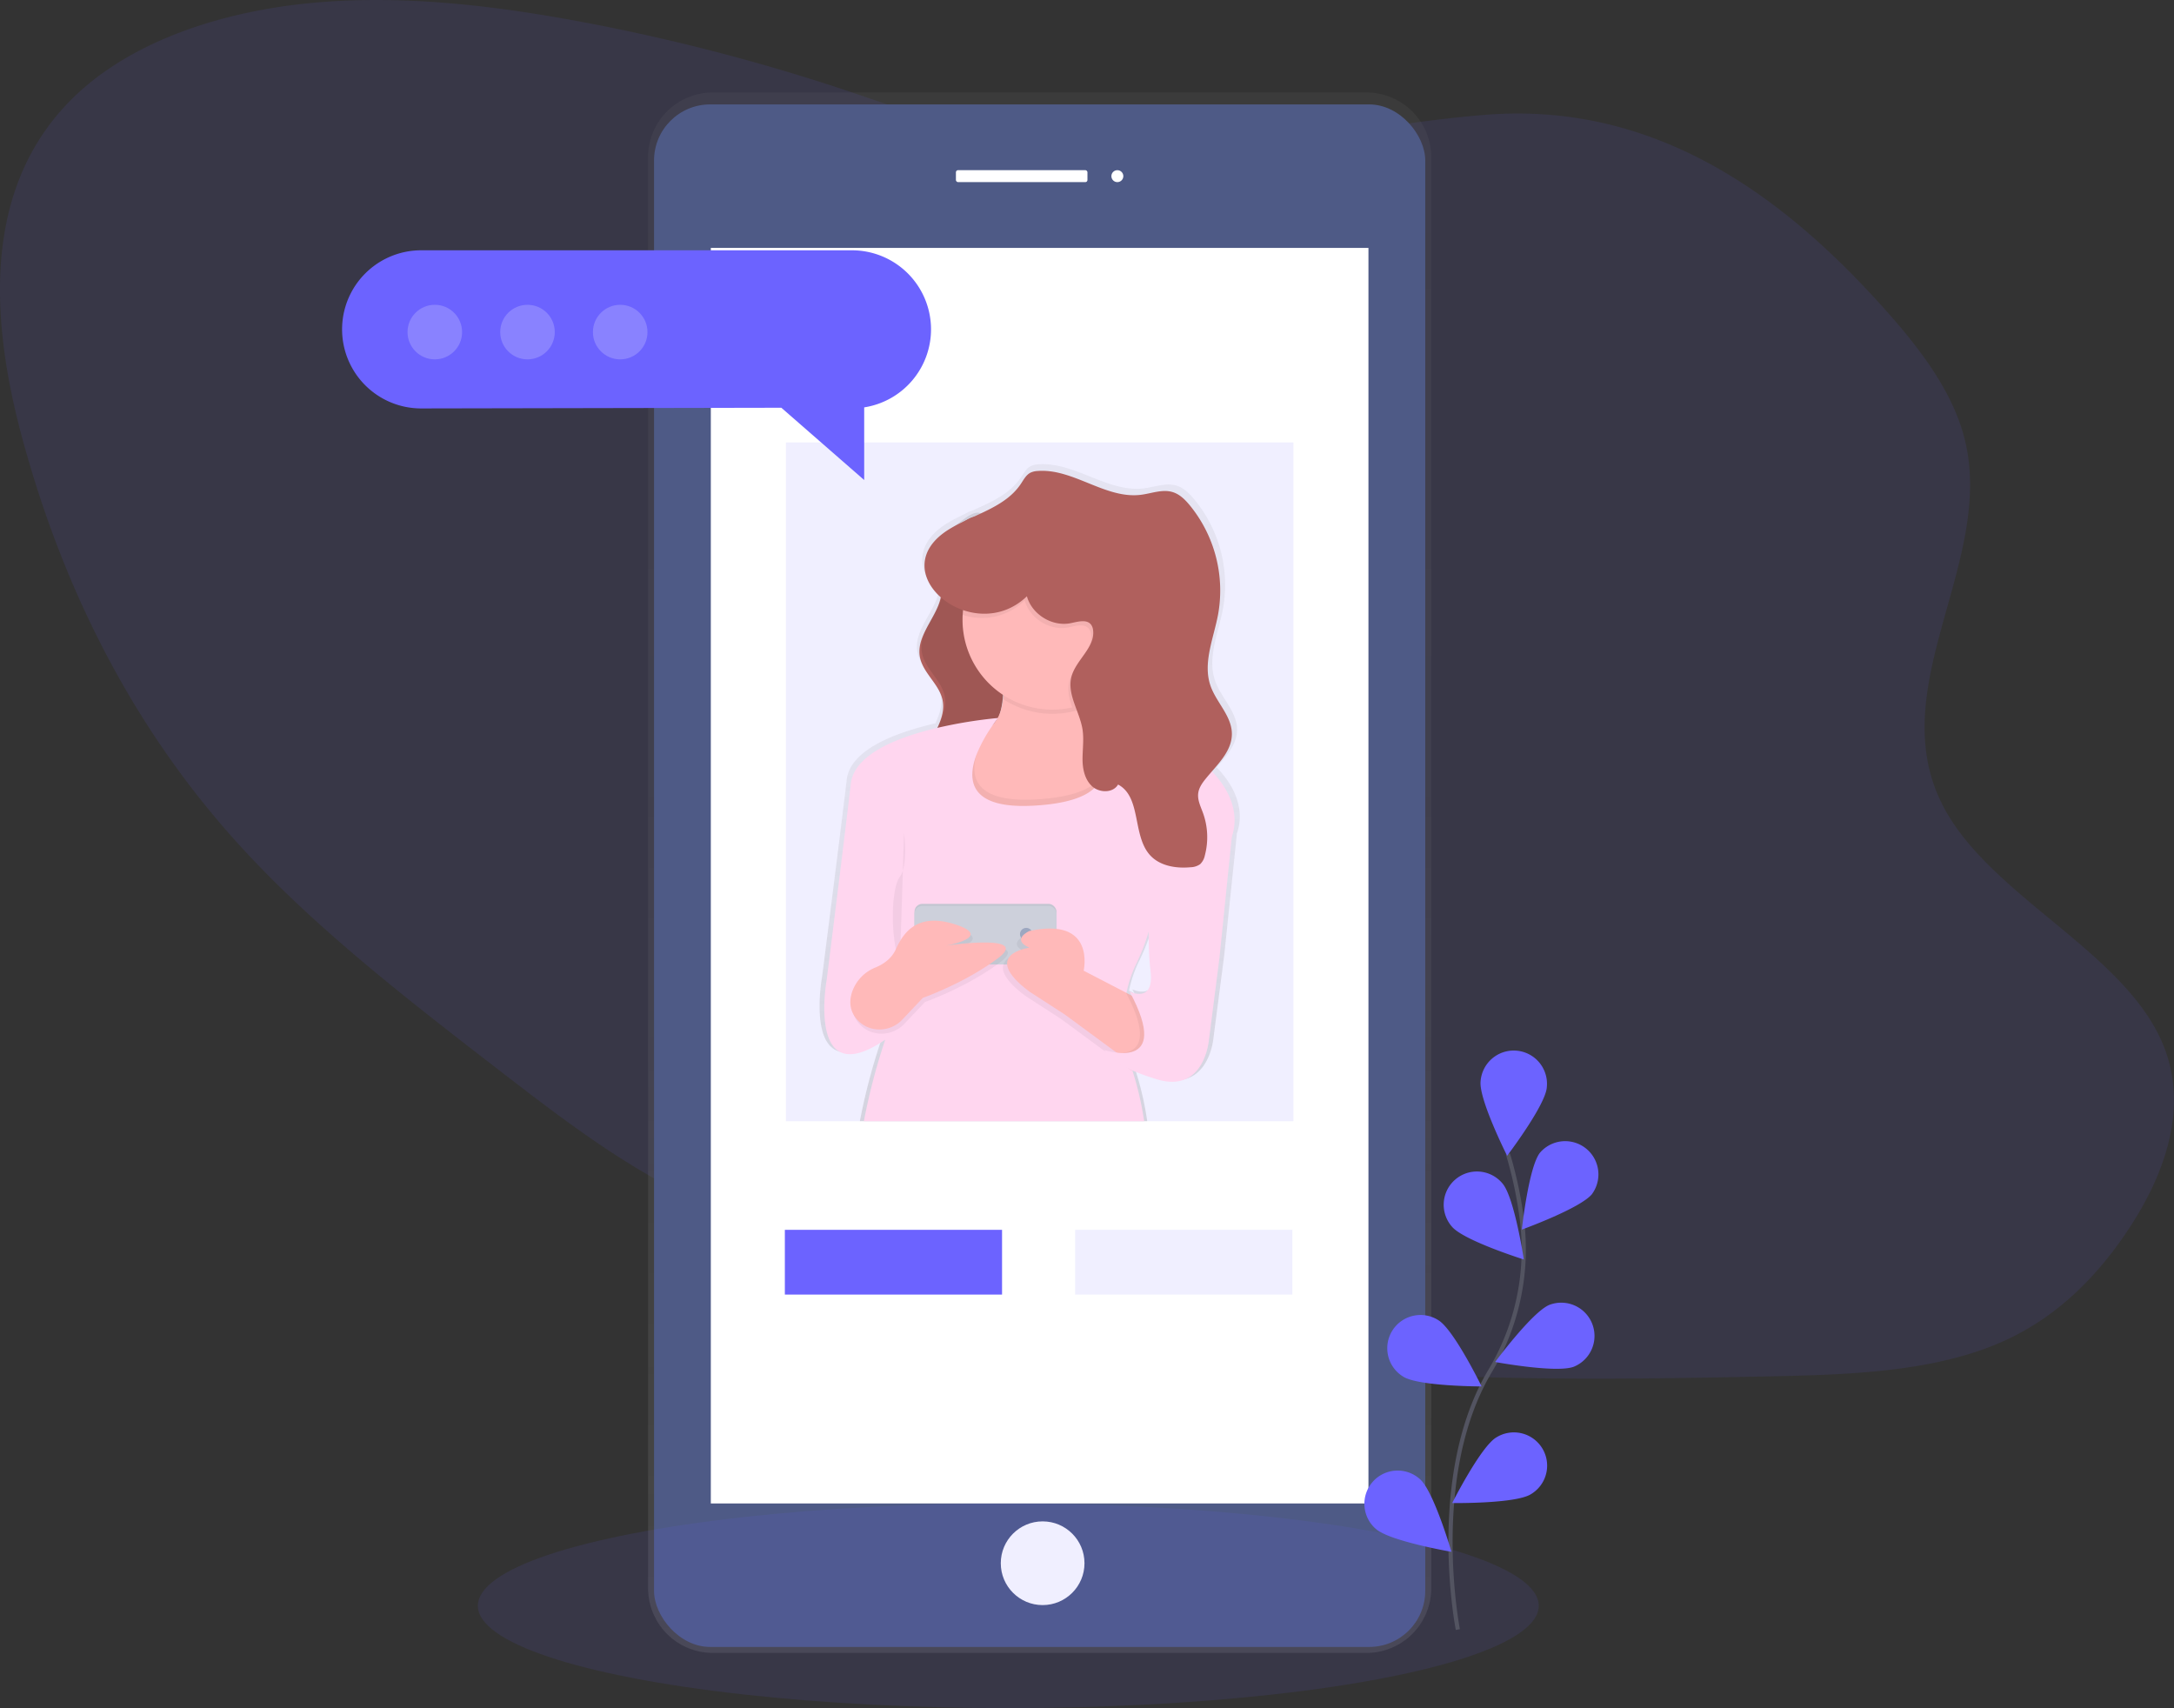 <svg id="13f95f58-9b10-4e82-b9a2-2634369cd5bb" data-name="Layer 1" xmlns="http://www.w3.org/2000/svg" xmlns:xlink="http://www.w3.org/1999/xlink" width="1040.97" height="817.84" viewBox="0 0 1040.97 817.84"><rect x="0" y="0" width="1040.97" height="817.84" fill="#333333" stroke="none"/><defs><linearGradient id="a26385e9-dbb5-4257-86ba-bfe3022541ed" x1="519.52" y1="832.49" x2="519.52" y2="85.35" gradientTransform="matrix(-1, 0, 0, 1, 1096.85, 0)" gradientUnits="userSpaceOnUse"><stop offset="0" stop-color="gray" stop-opacity="0.25"/><stop offset="0.54" stop-color="gray" stop-opacity="0.12"/><stop offset="1" stop-color="gray" stop-opacity="0.1"/></linearGradient><linearGradient id="c19457ba-d106-459d-825f-d0f53650d6d3" x1="572.55" y1="577.92" x2="572.55" y2="263.34" gradientTransform="matrix(1, 0, 0, 1, 0, 0)" xlink:href="#a26385e9-dbb5-4257-86ba-bfe3022541ed"/></defs><title>online world</title><path d="M587.81,112.81C550.54,108.34,515.68,94.61,480.5,83A959,959,0,0,0,361,52.12c-43.1-8.24-87.53-13.61-130.74-9.77S144.89,60,117.33,85.25C70.64,128.08,74.58,193,90,250.22c18.3,67.89,49.94,135,101.73,192.82,36.81,41.1,83,76.68,128.78,112,25.88,19.93,52,40,82.23,55.67,28.12,14.56,59.17,25,90,35.29,32.92,11,65.92,22.06,99.91,30.47,108.49,26.84,222.7,26,334.37,23.61,39.3-.83,80.38-2.2,113.35-17.55,25.69-12,44-31.44,57.87-52.17,18.15-27.16,29.61-59.57,16.72-89.86-19-44.68-84.12-71-105.8-115-27.78-56.46,26.18-116.14,10.91-174.91-6.35-24.45-24.26-46.55-43.24-67.16-45.27-49.14-105.44-93.9-186.31-87.36C722.05,101.59,659.6,121.43,587.81,112.81Z" transform="translate(-79.52 -41.08)" fill="#6c63ff" opacity="0.1"/><path d="M420.84,85.35h313a31,31,0,0,1,31,30.9V801.59a31,31,0,0,1-31,30.9h-313a31,31,0,0,1-31-30.9V116.24A31,31,0,0,1,420.84,85.35Z" transform="translate(-79.52 -41.08)" fill="url(#a26385e9-dbb5-4257-86ba-bfe3022541ed)"/><rect x="392.68" y="91.07" width="369.28" height="738.56" rx="26.87" ry="26.87" transform="translate(1075.13 879.62) rotate(-180)" fill="#4e5a86"/><rect x="419.88" y="159.77" width="314.89" height="601.15" transform="translate(1075.13 879.62) rotate(-180)" fill="#fff"/><circle cx="535.02" cy="84.34" r="2.86" fill="#fff"/><rect x="537.25" y="122.56" width="62.98" height="5.73" rx="1" ry="1" transform="translate(1057.95 209.76) rotate(180)" fill="#fff"/><circle cx="499.24" cy="748.47" r="20.04" fill="#fff"/><ellipse cx="482.81" cy="768.84" rx="254" ry="49" fill="#6c63ff" opacity="0.1"/><rect x="376.31" y="211.84" width="243" height="325" fill="#6c63ff" opacity="0.1"/><path d="M663.9,410.47c-.6-.68-1.21-1.34-1.84-2,4.83-5.48,9.84-11.11,9.79-18.15-.05-8.57-7.65-15.14-10.49-23.24-3.86-11,1.5-22.82,3.7-34.27a64.28,64.28,0,0,0-13.94-52.94c-2.23-2.64-4.82-5.19-8.15-6.23-5.05-1.6-10.43.62-15.69,1.27-17.39,2.14-33.21-12.84-50.68-11.5a9.41,9.41,0,0,0-3.36.76c-2.26,1.08-3.48,3.46-4.88,5.52-5.43,8-14.54,12-23.61,16a12.68,12.68,0,0,0-3.22,1.48c-2.72,1.27-5.4,2.59-7.93,4.09C521,298.82,519,308.51,522.93,316.59c0,0,0,0,0,0a24.73,24.73,0,0,0,6.12,7.78,14.6,14.6,0,0,1-.36,1.45c-2.57,9.24-11.57,17.53-9.93,27.14a16.79,16.79,0,0,0,2,5.31h0c2.67,4.83,7.09,9,8.79,14.24h0a14.25,14.25,0,0,1,.43,1.62c.92,4.58-.54,8.94-2.55,13.27-19.16,4.43-40.8,12.59-42.48,27-2.94,25.06-11.78,94.28-11.78,94.28s-5.92,32,8.34,35.9c4.49,1.22,11-.37,20.34-6.66l-.5,1.48c-.11.33-.22.65-.32,1a293.17,293.17,0,0,0-9.78,37.5H628.85a150.87,150.87,0,0,0-5.37-23.57c-.17-.56-.34-1.07-.49-1.55a105.45,105.45,0,0,0,12,4.32c5.07,1.52,9.14,1.5,12.41.53h0c11.91-3.55,13.17-19.68,13.17-19.68l5.12-39.32L671.81,440a23.35,23.35,0,0,0,1.35-7.92C673.16,426.43,671.24,418.83,663.9,410.47ZM559.42,373.55c.07-.68.12-1.37.16-2.05l.18.12c0,.65-.07,1.3-.14,1.94,0,0,0,.07,0,.11a25.87,25.87,0,0,1-1.3,6A38.62,38.62,0,0,0,559.42,373.55Zm69.44,141.82h0c-3.07,1.4-7.16-.61-7.16-.61.35.64.68,1.26,1,1.88a.25.25,0,0,1,0,.07l-.22-.12a0,0,0,0,1,0,0l-2.35-1.2a57.93,57.93,0,0,1,4.62-13.74,114.46,114.46,0,0,0,4.78-11.18h0c.59-1.68,1.08-3.22,1.48-4.64a158.87,158.87,0,0,0,.91,18.86C632.8,511.5,631.11,514.36,628.86,515.37Z" transform="translate(-79.52 -41.08)" fill="url(#c19457ba-d106-459d-825f-d0f53650d6d3)"/><path d="M534.83,295.53c-3.27,2.23-6.7,4.81-7.86,8.6-1.88,6.11,2.84,12.24,3.3,18.62.85,11.59-12.26,21.17-10.33,32.64,1.32,7.86,9.38,13.2,10.93,21,2.26,11.4-10.09,21.45-9.12,33,.52,6.17,4.81,11.41,9.67,15.23a47.09,47.09,0,0,0,23.63,9.7c-.57-9.91-7.93-18.94-6.66-28.79.87-6.75,5.62-12.28,8.37-18.51,4.83-10.94,3.28-23.6.39-35.2s-7.08-23.07-7.29-35c-.13-7.2,3.25-17.77.77-24.6C547.62,283.94,540.44,291.71,534.83,295.53Z" transform="translate(-79.52 -41.08)" fill="#b0605d"/><path d="M535.83,293.53c-3.27,2.23-6.7,4.81-7.86,8.6-1.88,6.11,2.84,12.24,3.3,18.62.85,11.59-12.26,21.17-10.33,32.64,1.32,7.86,9.38,13.2,10.93,21,2.26,11.4-10.09,21.45-9.12,33,.52,6.17,4.81,11.41,9.67,15.23a47.09,47.09,0,0,0,23.63,9.7c-.57-9.91-7.93-18.94-6.66-28.79.87-6.75,5.62-12.28,8.37-18.51,4.83-10.94,3.28-23.6.39-35.2s-7.08-23.07-7.29-35c-.13-7.2,3.25-17.77.77-24.6C548.62,281.94,541.44,289.71,535.83,293.53Z" transform="translate(-79.52 -41.08)" opacity="0.1"/><path d="M546.41,443.85s-53-54-13-50c9.07.91,15.21-.71,19.28-3.75,4.64-3.46,6.59-8.76,7.13-14.29,1.1-11-3.41-23-3.41-23s54-43,43,11a92.06,92.06,0,0,0-2.1,16.69c-.18,11.46,3.59,15.85,8.88,17.65,8.92,3.05,22.18-1.22,28.22,8.66C645.41,424.85,546.41,443.85,546.41,443.85Z" transform="translate(-79.52 -41.08)" fill="#ffb9b9"/><path d="M599.41,363.85a92.06,92.06,0,0,0-2.1,16.69,40.82,40.82,0,0,1-4.39,1.25,43.08,43.08,0,0,1-33.1-6c1.1-11-3.41-23-3.41-23S610.41,309.85,599.41,363.85Z" transform="translate(-79.52 -41.08)" opacity="0.05"/><path d="M626.41,337.85a43,43,0,0,1-86,0c0-.8,0-1.6.07-2.39a43,43,0,0,1,85.93,2.39Z" transform="translate(-79.52 -41.08)" fill="#ffb9b9"/><path d="M546.41,443.85s-53-54-13-50c9.07.91,15.21-.71,19.28-3.75C545,402.94,536.24,426,575.41,423.85c35.85-2,35.24-16.28,30.78-25.66,8.92,3.05,22.18-1.22,28.22,8.66C645.41,424.85,546.41,443.85,546.41,443.85Z" transform="translate(-79.52 -41.08)" opacity="0.05"/><path d="M669.34,441.72a13.61,13.61,0,0,1-.93,2.13l-13.59,10.37-1.73,1.33h0l-22.67,17.3s2.08,3.64-.89,14.3a96.36,96.36,0,0,1-6.11,15.7,58.48,58.48,0,0,0-4.52,13.62,1.55,1.55,0,0,1,0,.21c-.17.87-.32,1.73-.44,2.58a73,73,0,0,0,.73,25.57,3.4,3.4,0,0,0,.07.34c.48,2.28.93,3.83,1.11,4.41l.09.27s.48,1.28,1.2,3.52l.06.2a152.33,152.33,0,0,1,5.66,24.35H493.17a296.75,296.75,0,0,1,9.75-37.61l.49-1.46c-.82.56-1.62,1.09-2.39,1.57-9.3,5.84-15.47,6.45-19.52,4.2-11.27-6.27-6.09-34.77-6.09-34.77s8.63-68.65,11.5-93.5c1.65-14.29,22.77-22.38,41.47-26.78a221.22,221.22,0,0,1,28.83-4.7l.2,0s-.28.34-.75,1l-.06.08c-.35.46-.8,1.05-1.3,1.77a0,0,0,0,0,0,0s0,0,0,0a68.92,68.92,0,0,0-8.17,14.61.06.06,0,0,1,0,0c-3.1,8.16-3.63,17.07,5.44,21.6,4.57,2.29,11.57,3.47,21.89,2.9,15.95-.88,24.69-4.21,29.08-8.45a11.93,11.93,0,0,0,3.61-6.51h0c1.15-6.08-2.55-12.48-5.12-16.06,0,0,0,0,0,0a34.92,34.92,0,0,0-2.28-2.84h0l26.22,1.87a52.12,52.12,0,0,1,33.91,15.63c.62.63,1.22,1.29,1.8,2C673.14,425.76,671,437.16,669.34,441.72Z" transform="translate(-79.52 -41.08)" fill="#ffd6ef"/><path d="M512.41,439.85s2,16-2,21-5,28,0,42Z" transform="translate(-79.52 -41.08)" opacity="0.05"/><rect x="437.89" y="432.76" width="68" height="28" rx="3.75" ry="3.75" fill="#cdd0db"/><rect x="437.89" y="432.76" width="68" height="28" rx="3.75" ry="3.75" opacity="0.05"/><rect x="437.89" y="433.76" width="68" height="28" rx="3.75" ry="3.75" fill="#cdd0db"/><circle cx="491.39" cy="447.26" r="3" fill="#9da7c0"/><path d="M488.47,518.19a19.45,19.45,0,0,1,11.3-11.9c3.42-1.42,7.59-4,9.7-8.71,3.94-8.73,10.94-17.73,28.94-11.73s-5,10-5,10,41-6,25,6-36,19-36,19l-9.85,10.43c-6,6.37-16.42,6.34-22-.44C488.06,527.78,486.75,523.66,488.47,518.19Z" transform="translate(-79.52 -41.08)" opacity="0.05"/><path d="M487.47,516.19a19.45,19.45,0,0,1,11.3-11.9c3.42-1.42,7.59-4,9.7-8.71,3.94-8.73,10.94-17.73,28.94-11.73s-5,10-5,10,41-6,25,6-36,19-36,19l-9.85,10.43c-6,6.37-16.42,6.34-22-.44C487.06,525.78,485.75,521.66,487.47,516.19Z" transform="translate(-79.52 -41.08)" fill="#ffb9b9"/><path d="M628.41,536.85l-7,17-9-6.59-25-18.41-17-11c-24-18,0-21,0-21-9-4,0-8,0-8,32-7,26,19,26,19l20.27,10.51,6.73,3.49Z" transform="translate(-79.52 -41.08)" opacity="0.05"/><path d="M630.41,534.85l-7,17-9-6.59-25-18.41-17-11c-24-18,0-21,0-21-9-4,0-8,0-8,32-7,26,19,26,19l20.27,10.51,6.73,3.49Z" transform="translate(-79.52 -41.08)" fill="#ffb9b9"/><path d="M630.41,534.85l-7,17-9-6.59c8.11.29,17.69-3.63,4.23-28.9l6.73,3.49Z" transform="translate(-79.52 -41.08)" opacity="0.05"/><path d="M667.41,433.85l1.93,7.87-5.93,58.13-5,39s-2,26-25,19-25-14-25-14,33,11,12-28c0,0,12,6,10-10s0-44,0-44Z" transform="translate(-79.52 -41.08)" fill="#ffd6ef"/><path d="M626.41,337.85a43,43,0,0,1-33.49,41.94c-1.44-4.16-2.46-8.3-1.41-12.51,2-8.17,11.46-14.13,10.41-22.48a5.54,5.54,0,0,0-1-2.62c-2.11-2.78-6.41-1.4-9.83-.71-8.84,1.76-18.52-4.21-20.92-12.9a29.23,29.23,0,0,1-29.74,6.89,43,43,0,0,1,85.93,2.39Z" transform="translate(-79.52 -41.08)" opacity="0.05"/><path d="M571.23,326.57c2.39,8.69,12.08,14.66,20.91,12.89,3.42-.68,7.72-2.06,9.83.72a5.4,5.4,0,0,1,.95,2.61c1.06,8.36-8.37,14.31-10.4,22.49-2.09,8.42,4,16.55,5.35,25.12.71,4.69,0,9.47,0,14.21s1.12,9.84,4.64,13,10,3.22,12.37-.9c11.25,5.95,6.76,24.38,15.3,33.81,4.71,5.2,12.46,6.45,19.45,5.79a8.2,8.2,0,0,0,4.57-1.48,8,8,0,0,0,2.24-4.2,34.11,34.11,0,0,0-.87-20.23c-1.12-3.11-2.73-6.25-2.31-9.52.32-2.56,1.85-4.79,3.47-6.8,5.37-6.66,12.7-13.1,12.65-21.66s-7.47-15-10.24-23c-3.77-10.93,1.46-22.64,3.61-34a64.49,64.49,0,0,0-13.61-52.5c-2.18-2.62-4.71-5.15-8-6.19-4.93-1.58-10.18.62-15.33,1.26-17,2.13-32.41-12.73-49.47-11.4a9.08,9.08,0,0,0-3.28.75c-2.21,1.07-3.4,3.44-4.77,5.48-7.53,11.25-22.33,14.46-33.93,21.44C500.53,314.63,545.31,351.51,571.23,326.57Z" transform="translate(-79.52 -41.08)" fill="#b0605d"/><path d="M777.58,821.31s-14.48-73.36,15.34-123.64a113.3,113.3,0,0,0,15.63-69.94,190.55,190.55,0,0,0-7-34.14" transform="translate(-79.52 -41.08)" fill="none" stroke="#535461" stroke-miterlimit="10" stroke-width="2"/><path d="M820.17,561.79c-.8,8.75-19,32.68-19,32.68s-13.52-26.84-12.71-35.6a15.92,15.92,0,1,1,31.7,2.91Z" transform="translate(-79.52 -41.08)" fill="#6c63ff"/><path d="M841.92,612.68c-5.43,6.91-33.7,17.12-33.7,17.12s3.24-29.88,8.67-36.79a15.92,15.92,0,0,1,25,19.67Z" transform="translate(-79.52 -41.08)" fill="#6c63ff"/><path d="M833.16,695.44c-8.18,3.22-37.73-2.24-37.73-2.24s17.88-24.16,26.06-27.38a15.92,15.92,0,0,1,11.67,29.62Z" transform="translate(-79.52 -41.08)" fill="#6c63ff"/><path d="M812.44,756.57c-7.52,4.56-37.57,4.17-37.57,4.17s13.54-26.83,21.06-31.39a15.92,15.92,0,1,1,16.51,27.22Z" transform="translate(-79.52 -41.08)" fill="#6c63ff"/><path d="M774.78,628.44c5.72,6.68,34.39,15.68,34.39,15.68s-4.5-29.72-10.21-36.39a15.92,15.92,0,1,0-24.18,20.71Z" transform="translate(-79.52 -41.08)" fill="#6c63ff"/><path d="M751.45,700.23c7.45,4.66,37.51,4.67,37.51,4.67s-13.18-27-20.64-31.67a15.92,15.92,0,1,0-16.87,27Z" transform="translate(-79.52 -41.08)" fill="#6c63ff"/><path d="M738.34,773.13c6.56,5.85,36.18,10.95,36.18,10.95s-8.43-28.85-15-34.7a15.92,15.92,0,1,0-21.19,23.76Z" transform="translate(-79.52 -41.08)" fill="#6c63ff"/><path d="M525.32,198.78a37.86,37.86,0,0,0-37.86-37.86H281.18a37.86,37.86,0,0,0,0,75.72l172.47-.33,39.67,34.61V236.13A37.83,37.83,0,0,0,525.32,198.78Z" transform="translate(-79.52 -41.08)" fill="#6c63ff"/><circle cx="208.2" cy="159" r="13.06" fill="#fff" opacity="0.2"/><circle cx="252.58" cy="159" r="13.06" fill="#fff" opacity="0.2"/><circle cx="296.97" cy="159" r="13.06" fill="#fff" opacity="0.2"/><rect x="375.81" y="588.84" width="104" height="31" fill="#6c63ff"/><rect x="514.81" y="588.84" width="104" height="31" fill="#6c63ff" opacity="0.1"/></svg>